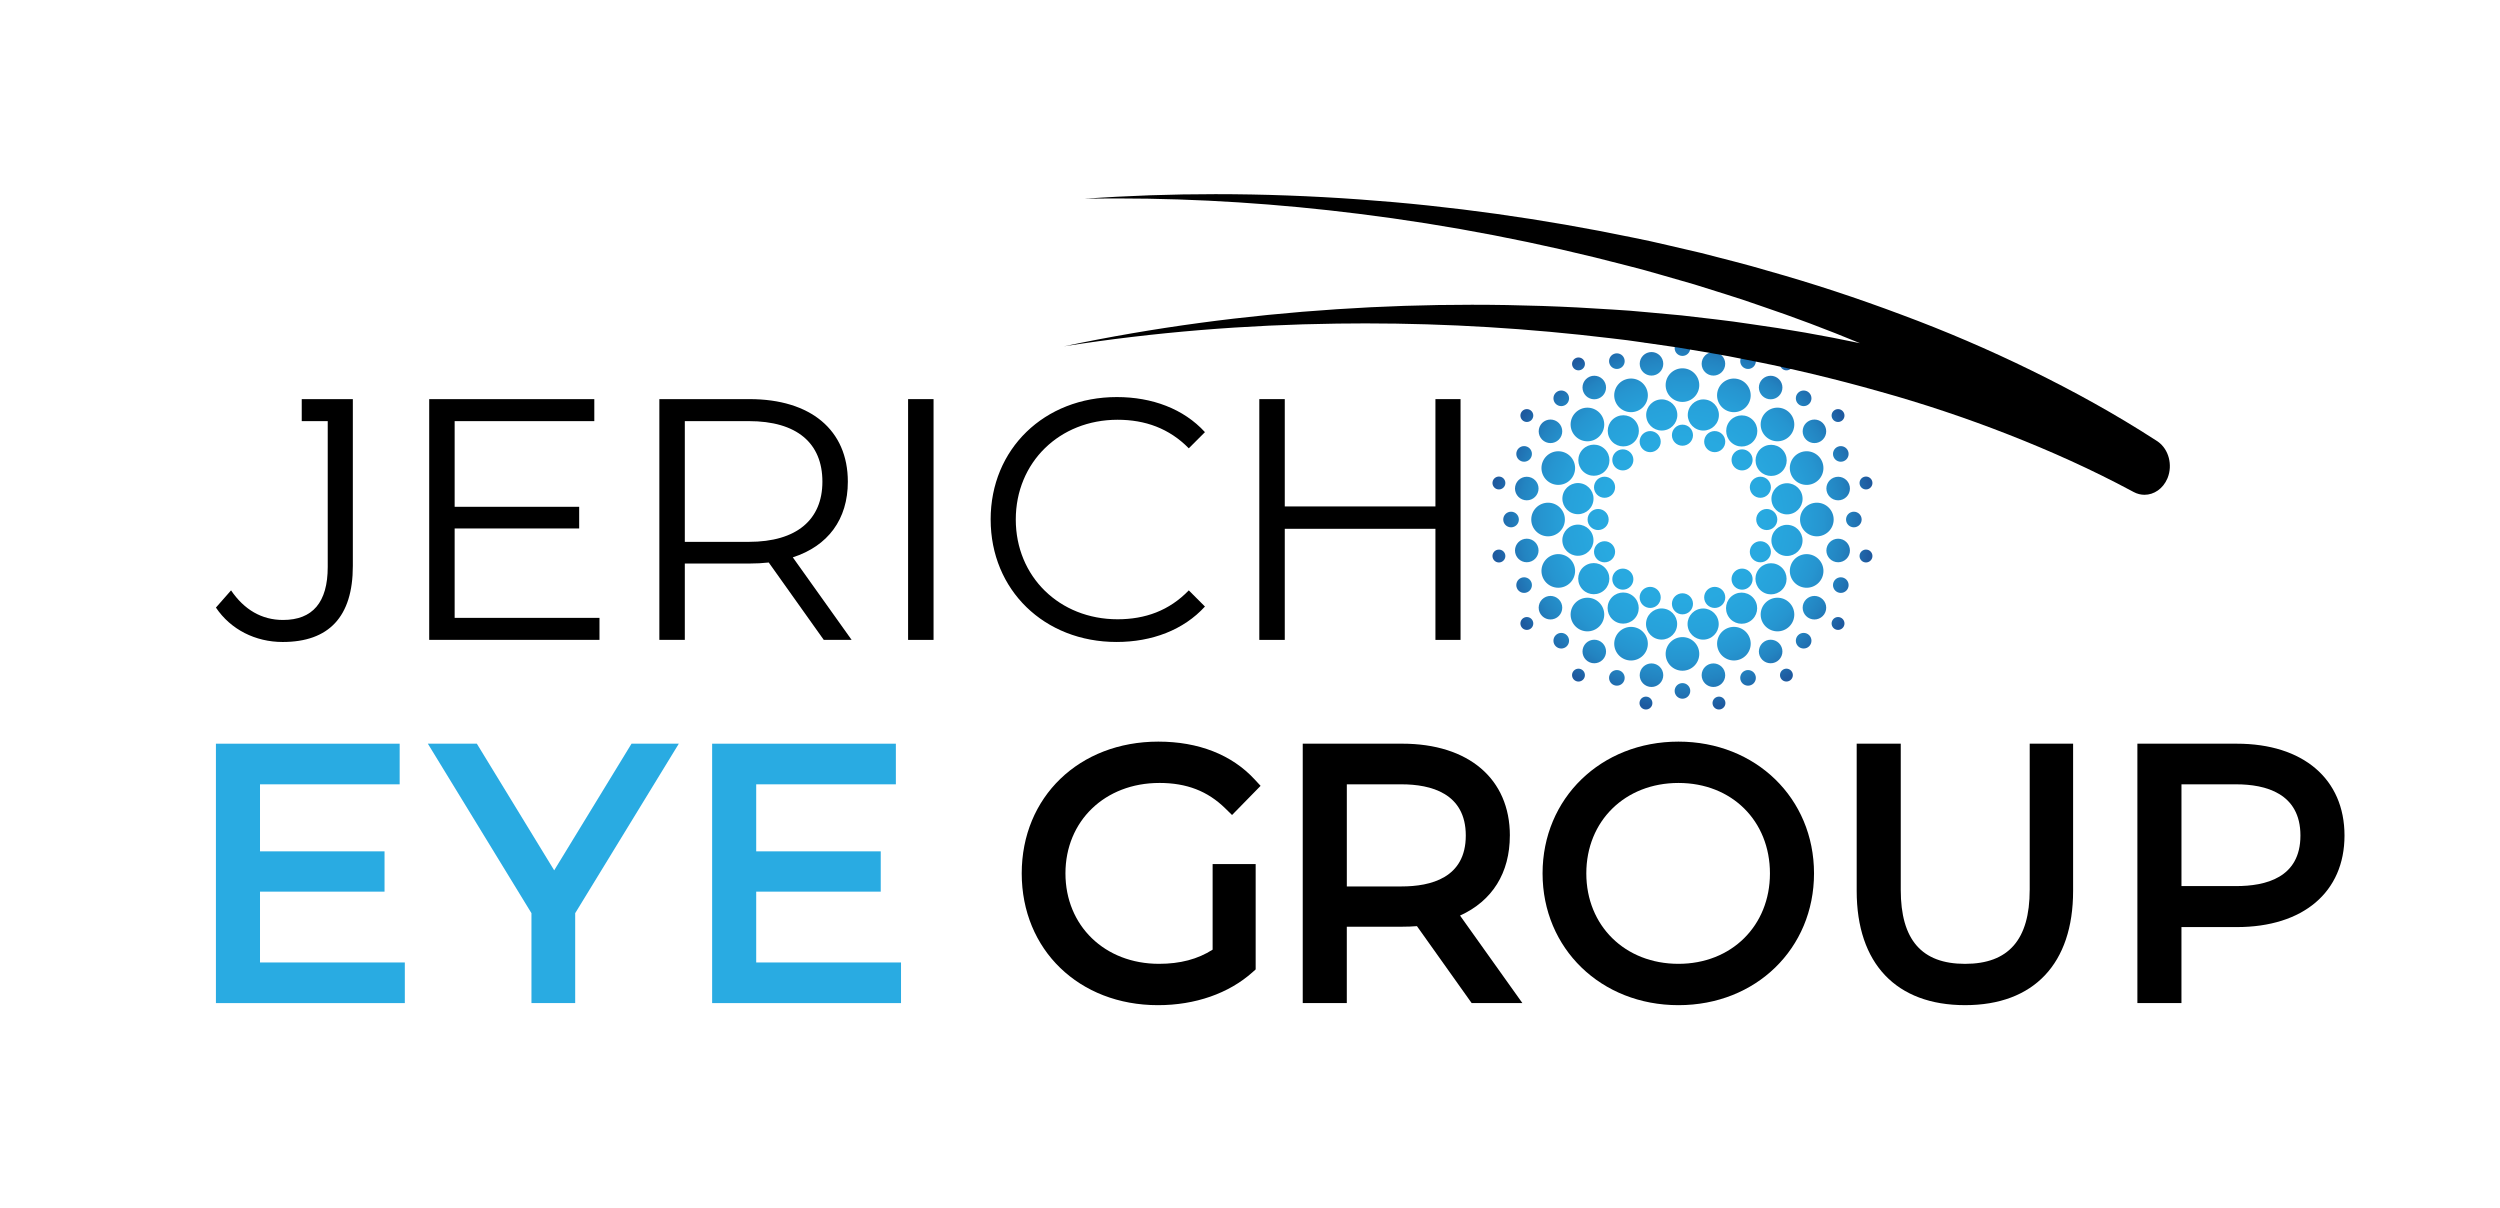<?xml version="1.0" encoding="UTF-8"?>
<svg id="Layer_1" data-name="Layer 1" xmlns="http://www.w3.org/2000/svg" width="1410.93" height="681.69" xmlns:xlink="http://www.w3.org/1999/xlink" viewBox="0 0 1410.93 681.69">
  <defs>
    <style>
      .cls-1 {
        fill: url(#radial-gradient);
        fill-rule: evenodd;
      }

      .cls-2 {
        fill: #29abe2;
      }
    </style>
    <radialGradient id="radial-gradient" cx="949.53" cy="293.2" fx="949.53" fy="293.2" r="107.22" gradientUnits="userSpaceOnUse">
      <stop offset="0" stop-color="#29abe2"/>
      <stop offset=".43" stop-color="#28a9e0"/>
      <stop offset=".61" stop-color="#27a1da"/>
      <stop offset=".74" stop-color="#2695d0"/>
      <stop offset=".85" stop-color="#2384c1"/>
      <stop offset=".94" stop-color="#206daf"/>
      <stop offset="1" stop-color="#1e5a9f"/>
    </radialGradient>
  </defs>
  <path class="cls-1" d="M936.14,225.57c4.76-.94,9.39,2.15,10.33,6.92.94,4.76-2.15,9.39-6.92,10.33-4.76.94-9.39-2.15-10.33-6.92-.94-4.76,2.15-9.39,6.92-10.33h0ZM978.97,263.76c-2.32-2.32-2.32-6.09,0-8.42,2.33-2.32,6.1-2.32,8.42,0,2.32,2.32,2.32,6.09,0,8.42-2.32,2.32-6.09,2.32-8.42,0h0ZM911.67,331.06c-2.32-2.33-2.32-6.1,0-8.42,2.32-2.33,6.09-2.33,8.42,0,2.33,2.32,2.33,6.09,0,8.42-2.32,2.32-6.09,2.32-8.42,0h0ZM978.97,322.64c2.33-2.33,6.1-2.33,8.42,0,2.32,2.32,2.32,6.09,0,8.42-2.32,2.32-6.09,2.32-8.42,0-2.32-2.33-2.32-6.1,0-8.42h0ZM911.67,255.34c2.32-2.32,6.09-2.32,8.42,0,2.33,2.32,2.33,6.09,0,8.42-2.32,2.32-6.09,2.32-8.42,0-2.32-2.32-2.32-6.09,0-8.42h0ZM988,309.13c1.26-3.04,4.74-4.48,7.78-3.22,3.04,1.26,4.48,4.74,3.22,7.78-1.26,3.04-4.74,4.48-7.78,3.22-3.04-1.26-4.48-4.74-3.22-7.78h0ZM900.07,272.71c1.26-3.04,4.74-4.48,7.78-3.22,3.04,1.26,4.48,4.74,3.22,7.78-1.26,3.04-4.74,4.48-7.78,3.22-3.04-1.26-4.48-4.74-3.22-7.78h0ZM933.6,331.66c3.04,1.26,4.48,4.74,3.22,7.78-1.26,3.04-4.74,4.48-7.78,3.22-3.04-1.26-4.48-4.74-3.22-7.78,1.26-3.04,4.74-4.48,7.78-3.22h0ZM970.02,243.74c3.04,1.26,4.48,4.74,3.22,7.78-1.26,3.04-4.74,4.48-7.78,3.22-3.04-1.26-4.48-4.74-3.22-7.78,1.26-3.04,4.74-4.48,7.78-3.22h0ZM988,277.27c-1.26-3.04.18-6.52,3.22-7.78,3.04-1.26,6.52.18,7.78,3.22,1.26,3.04-.18,6.52-3.22,7.78-3.04,1.26-6.52-.18-7.78-3.22h0ZM900.07,313.69c-1.26-3.04.18-6.52,3.22-7.78,3.04-1.26,6.52.18,7.78,3.22,1.26,3.04-.18,6.52-3.22,7.78-3.04,1.26-6.52-.18-7.78-3.22h0ZM965.46,331.66c3.04-1.26,6.52.18,7.78,3.22,1.26,3.04-.18,6.52-3.22,7.78-3.04,1.26-6.52-.18-7.78-3.22-1.26-3.04.18-6.52,3.22-7.78h0ZM929.04,243.74c3.04-1.26,6.52.18,7.78,3.22,1.26,3.04-.18,6.52-3.22,7.78-3.04,1.26-6.52-.18-7.78-3.22-1.26-3.04.18-6.52,3.22-7.78h0ZM991.16,293.2c0-3.29,2.67-5.95,5.95-5.95s5.95,2.67,5.95,5.95-2.66,5.95-5.95,5.95-5.95-2.67-5.95-5.95h0ZM895.99,293.2c0-3.29,2.67-5.95,5.95-5.95s5.95,2.67,5.95,5.95-2.67,5.95-5.95,5.95-5.95-2.67-5.95-5.95h0ZM949.53,334.83c3.29,0,5.95,2.66,5.95,5.95s-2.66,5.95-5.95,5.95-5.95-2.66-5.95-5.95,2.67-5.95,5.95-5.95h0ZM949.53,239.66c3.29,0,5.95,2.67,5.95,5.95s-2.66,5.95-5.95,5.95-5.95-2.66-5.95-5.95,2.67-5.95,5.95-5.95h0ZM1006.19,208.41c-1.67-1.12-2.12-3.37-1-5.04,1.12-1.67,3.37-2.12,5.04-1,1.67,1.12,2.12,3.37,1,5.04-1.12,1.67-3.37,2.12-5.04,1h0ZM888.83,384.04c-1.67-1.12-2.12-3.37-1-5.04,1.12-1.67,3.37-2.12,5.04-1,1.67,1.12,2.12,3.37,1,5.04-1.12,1.67-3.37,2.12-5.04,1h0ZM1034.32,349.85c1.12-1.67,3.37-2.12,5.04-1,1.67,1.12,2.12,3.37,1,5.04-1.12,1.67-3.37,2.12-5.04,1-1.67-1.12-2.12-3.37-1-5.04h0ZM858.69,232.5c1.12-1.67,3.37-2.12,5.04-1,1.67,1.12,2.12,3.37,1,5.04-1.12,1.67-3.37,2.12-5.04,1-1.67-1.12-2.12-3.37-1-5.04h0ZM1049.55,313.09c.39-1.97,2.31-3.25,4.28-2.86,1.97.39,3.25,2.31,2.86,4.28-.39,1.97-2.31,3.25-4.28,2.86-1.97-.39-3.25-2.31-2.86-4.28h0ZM842.38,271.88c.39-1.97,2.31-3.25,4.28-2.86,1.97.39,3.25,2.31,2.86,4.28-.39,1.97-2.31,3.25-4.28,2.86-1.97-.39-3.25-2.31-2.86-4.28h0ZM929.64,393.22c1.97.39,3.25,2.31,2.86,4.28-.39,1.97-2.31,3.25-4.28,2.86-1.97-.39-3.25-2.31-2.86-4.28.39-1.97,2.31-3.25,4.28-2.86h0ZM970.85,186.05c1.97.39,3.25,2.31,2.86,4.28-.39,1.97-2.31,3.25-4.28,2.86-1.97-.39-3.25-2.31-2.86-4.28.39-1.97,2.31-3.25,4.28-2.86h0ZM1034.32,236.54c-1.12-1.67-.67-3.93,1-5.04,1.67-1.12,3.93-.67,5.04,1,1.12,1.67.67,3.93-1,5.04-1.67,1.12-3.93.67-5.04-1h0ZM858.69,353.89c-1.12-1.67-.67-3.93,1-5.04,1.67-1.12,3.93-.67,5.04,1,1.12,1.67.67,3.93-1,5.04-1.67,1.12-3.93.67-5.04-1h0ZM1006.19,377.99c1.67-1.12,3.93-.67,5.04,1,1.12,1.67.67,3.93-1,5.04-1.67,1.11-3.93.67-5.04-1-1.12-1.67-.67-3.93,1-5.04h0ZM888.84,202.36c1.67-1.12,3.93-.67,5.04,1,1.12,1.67.67,3.93-1,5.04-1.67,1.12-3.93.67-5.04-1-1.12-1.67-.67-3.93,1-5.04h0ZM1049.55,273.3c-.39-1.97.89-3.88,2.86-4.28,1.97-.39,3.88.89,4.28,2.86.39,1.97-.89,3.88-2.86,4.28-1.97.39-3.88-.89-4.28-2.86h0ZM842.38,314.51c-.39-1.97.89-3.88,2.86-4.27,1.97-.39,3.88.89,4.28,2.86.39,1.97-.89,3.88-2.86,4.28-1.97.39-3.88-.89-4.28-2.86h0ZM969.43,393.22c1.97-.39,3.88.89,4.28,2.86.39,1.97-.89,3.88-2.86,4.28-1.97.39-3.89-.89-4.28-2.86-.39-1.97.89-3.88,2.86-4.28h0ZM928.22,186.05c1.97-.39,3.88.89,4.28,2.86.39,1.97-.89,3.88-2.86,4.28-1.97.39-3.88-.89-4.28-2.86-.39-1.97.89-3.88,2.86-4.28h0ZM996.45,246.27c-3.71-3.71-3.71-9.71,0-13.42,3.7-3.71,9.71-3.71,13.42,0,3.71,3.71,3.71,9.71,0,13.42-3.71,3.71-9.71,3.71-13.42,0h0ZM889.19,353.54c-3.71-3.71-3.71-9.71,0-13.42,3.71-3.71,9.71-3.71,13.42,0,3.71,3.7,3.71,9.71,0,13.42-3.71,3.71-9.71,3.71-13.42,0h0ZM996.45,340.12c3.7-3.71,9.71-3.71,13.42,0,3.71,3.7,3.71,9.71,0,13.42-3.71,3.71-9.71,3.71-13.42,0-3.71-3.71-3.71-9.71,0-13.42h0ZM889.19,232.86c3.71-3.71,9.71-3.71,13.42,0,3.71,3.71,3.71,9.71,0,13.42-3.71,3.71-9.71,3.71-13.42,0-3.71-3.71-3.71-9.71,0-13.42h0ZM1010.84,318.59c2-4.84,7.55-7.14,12.4-5.13,4.84,2.01,7.14,7.55,5.14,12.4-2.01,4.84-7.56,7.14-12.4,5.13-4.84-2-7.14-7.55-5.13-12.4h0ZM870.69,260.54c2.01-4.84,7.55-7.14,12.4-5.14,4.84,2.01,7.14,7.56,5.13,12.4-2,4.84-7.55,7.14-12.4,5.13-4.84-2.01-7.14-7.56-5.13-12.4h0ZM924.14,354.51c4.84,2.01,7.14,7.56,5.14,12.4-2,4.84-7.56,7.14-12.4,5.14-4.84-2.01-7.14-7.56-5.13-12.4,2.01-4.84,7.55-7.14,12.4-5.13h0ZM982.19,214.36c4.84,2,7.14,7.56,5.13,12.4-2.01,4.84-7.55,7.14-12.4,5.14-4.84-2.01-7.14-7.56-5.14-12.4,2-4.84,7.56-7.14,12.4-5.13h0ZM1010.84,267.8c-2.01-4.84.29-10.39,5.13-12.4,4.84-2.01,10.39.29,12.4,5.14,2,4.84-.29,10.39-5.14,12.4-4.84,2.01-10.39-.29-12.4-5.13h0ZM870.69,325.85c-2.01-4.84.29-10.39,5.13-12.4,4.84-2.01,10.39.29,12.4,5.13,2.01,4.84-.29,10.39-5.13,12.4-4.84,2.01-10.39-.29-12.4-5.13h0ZM974.93,354.51c4.84-2.01,10.39.29,12.4,5.13,2.01,4.84-.29,10.39-5.13,12.4-4.84,2-10.39-.29-12.4-5.14-2.01-4.84.29-10.39,5.14-12.4h0ZM916.88,214.36c4.84-2.01,10.39.29,12.4,5.13,2.01,4.84-.29,10.39-5.14,12.4-4.84,2.01-10.39-.29-12.4-5.14-2.01-4.84.29-10.39,5.13-12.4h0ZM1015.89,293.2c0-5.24,4.25-9.49,9.49-9.49s9.49,4.25,9.49,9.49-4.25,9.49-9.49,9.49-9.49-4.25-9.49-9.49h0ZM864.2,293.2c0-5.24,4.25-9.49,9.49-9.49s9.49,4.25,9.49,9.49-4.25,9.49-9.49,9.49-9.49-4.25-9.49-9.49h0ZM949.53,359.56c5.24,0,9.49,4.25,9.49,9.49s-4.25,9.49-9.49,9.49-9.49-4.25-9.49-9.49,4.25-9.49,9.49-9.49h0ZM949.53,207.86c5.24,0,9.49,4.25,9.49,9.49s-4.25,9.49-9.49,9.49-9.49-4.25-9.49-9.49,4.25-9.49,9.49-9.49h0ZM1014.81,227.92c-1.72-1.72-1.72-4.52,0-6.24,1.72-1.72,4.52-1.72,6.24,0,1.72,1.72,1.72,4.51,0,6.24-1.72,1.72-4.52,1.72-6.24,0h0ZM878.01,364.72c-1.72-1.72-1.72-4.52,0-6.24,1.72-1.72,4.52-1.72,6.24,0,1.72,1.72,1.72,4.52,0,6.24-1.72,1.72-4.52,1.72-6.24,0h0ZM1014.81,358.48c1.72-1.72,4.52-1.72,6.24,0,1.72,1.72,1.72,4.52,0,6.24-1.72,1.72-4.52,1.72-6.24,0-1.72-1.72-1.72-4.52,0-6.24h0ZM878.01,221.68c1.72-1.72,4.52-1.72,6.24,0,1.72,1.72,1.72,4.51,0,6.24-1.72,1.72-4.52,1.72-6.24,0-1.72-1.72-1.72-4.52,0-6.24h0ZM1034.82,328.53c.93-2.25,3.51-3.32,5.76-2.39,2.25.93,3.32,3.51,2.39,5.76-.93,2.25-3.51,3.32-5.76,2.39-2.25-.93-3.32-3.51-2.39-5.76h0ZM856.09,254.49c.93-2.25,3.51-3.32,5.76-2.39,2.25.93,3.32,3.51,2.39,5.76-.93,2.25-3.51,3.32-5.76,2.39-2.25-.93-3.32-3.51-2.39-5.76h0ZM914.2,378.49c2.25.93,3.32,3.51,2.39,5.76-.93,2.25-3.51,3.32-5.76,2.39-2.25-.93-3.32-3.51-2.39-5.76.93-2.25,3.51-3.32,5.76-2.39h0ZM988.24,199.75c2.25.93,3.32,3.51,2.39,5.76-.93,2.25-3.51,3.32-5.76,2.39-2.25-.93-3.32-3.51-2.39-5.76.93-2.25,3.51-3.32,5.76-2.39h0ZM1034.82,257.87c-.93-2.25.14-4.83,2.39-5.76,2.25-.93,4.83.14,5.76,2.39.93,2.25-.14,4.83-2.39,5.76-2.25.93-4.83-.14-5.76-2.39h0ZM856.09,331.9c-.93-2.25.14-4.83,2.39-5.76,2.25-.93,4.83.14,5.76,2.39.93,2.25-.14,4.83-2.39,5.76-2.25.93-4.83-.14-5.76-2.39h0ZM984.86,378.49c2.25-.93,4.83.14,5.76,2.39.93,2.25-.14,4.83-2.39,5.76-2.25.93-4.83-.14-5.76-2.39-.93-2.25.14-4.83,2.39-5.76h0ZM910.83,199.75c2.25-.93,4.83.14,5.76,2.39.93,2.25-.14,4.83-2.39,5.76-2.25.93-4.83-.14-5.76-2.39-.93-2.25.14-4.83,2.39-5.76h0ZM1041.85,293.2c0-2.44,1.98-4.41,4.41-4.41s4.41,1.98,4.41,4.41-1.98,4.41-4.41,4.41-4.41-1.98-4.41-4.41h0ZM848.39,293.2c0-2.44,1.98-4.41,4.41-4.41s4.41,1.98,4.41,4.41-1.98,4.41-4.41,4.41-4.41-1.98-4.41-4.41h0ZM949.53,385.52c2.44,0,4.41,1.98,4.41,4.41s-1.98,4.41-4.41,4.41-4.41-1.98-4.41-4.41,1.98-4.41,4.41-4.41h0ZM949.53,192.06c2.44,0,4.41,1.98,4.41,4.41s-1.98,4.41-4.41,4.41-4.41-1.98-4.41-4.41,1.98-4.41,4.41-4.41h0ZM995.61,224.24c-3.05-2.04-3.87-6.17-1.83-9.22,2.04-3.05,6.17-3.87,9.22-1.83,3.05,2.04,3.87,6.17,1.83,9.22-2.04,3.05-6.17,3.87-9.22,1.83h0ZM896.07,373.21c-3.05-2.04-3.87-6.17-1.83-9.22,2.04-3.05,6.17-3.87,9.22-1.83,3.05,2.04,3.87,6.17,1.83,9.22-2.04,3.05-6.17,3.87-9.22,1.83h0ZM1018.49,339.28c2.04-3.05,6.17-3.87,9.22-1.83,3.05,2.04,3.87,6.17,1.83,9.22-2.04,3.05-6.17,3.87-9.22,1.83-3.05-2.04-3.87-6.17-1.83-9.22h0ZM869.52,239.73c2.04-3.05,6.17-3.87,9.22-1.83,3.05,2.04,3.87,6.17,1.83,9.22-2.04,3.05-6.17,3.87-9.22,1.83-3.05-2.04-3.87-6.17-1.83-9.22h0ZM1030.88,309.38c.72-3.6,4.22-5.94,7.82-5.22,3.6.72,5.94,4.22,5.22,7.82-.72,3.6-4.22,5.94-7.82,5.22-3.6-.72-5.94-4.22-5.22-7.82h0ZM855.15,274.42c.72-3.6,4.22-5.94,7.82-5.22,3.6.72,5.94,4.22,5.22,7.82-.72,3.6-4.22,5.94-7.82,5.22-3.6-.72-5.94-4.22-5.22-7.82h0ZM933.35,374.54c3.6.72,5.94,4.22,5.22,7.82-.72,3.6-4.22,5.94-7.82,5.22-3.6-.72-5.94-4.22-5.22-7.82.72-3.6,4.22-5.94,7.82-5.22h0ZM968.31,198.81c3.6.72,5.94,4.22,5.22,7.82-.72,3.6-4.22,5.94-7.82,5.22-3.6-.72-5.94-4.22-5.22-7.82.72-3.6,4.22-5.94,7.82-5.22h0ZM1018.49,247.12c-2.04-3.05-1.22-7.18,1.83-9.22,3.05-2.04,7.18-1.22,9.22,1.83,2.04,3.05,1.22,7.18-1.83,9.22-3.05,2.04-7.18,1.22-9.22-1.83h0ZM869.51,346.66c-2.04-3.05-1.22-7.18,1.84-9.22,3.05-2.04,7.18-1.22,9.22,1.83,2.04,3.05,1.22,7.18-1.83,9.22-3.05,2.04-7.18,1.22-9.22-1.83h0ZM995.61,362.16c3.05-2.04,7.18-1.22,9.22,1.83,2.04,3.05,1.22,7.18-1.83,9.22-3.05,2.04-7.18,1.22-9.22-1.83-2.04-3.05-1.22-7.18,1.84-9.22h0ZM896.07,213.18c3.05-2.04,7.18-1.22,9.22,1.83,2.04,3.05,1.22,7.18-1.83,9.22-3.05,2.04-7.18,1.22-9.22-1.83-2.04-3.05-1.22-7.18,1.83-9.22h0ZM1030.88,277.02c-.72-3.6,1.62-7.1,5.22-7.82,3.6-.72,7.1,1.62,7.82,5.22.72,3.6-1.62,7.1-5.22,7.82-3.6.72-7.1-1.62-7.82-5.22h0ZM855.15,311.97c-.72-3.6,1.62-7.1,5.22-7.82,3.6-.72,7.1,1.62,7.82,5.22.72,3.6-1.62,7.1-5.22,7.82-3.6.72-7.1-1.62-7.82-5.22h0ZM965.71,374.54c3.6-.72,7.1,1.62,7.82,5.22.72,3.6-1.62,7.1-5.22,7.82-3.6.72-7.1-1.62-7.82-5.22-.72-3.6,1.62-7.1,5.22-7.82h0ZM930.76,198.81c3.6-.72,7.1,1.62,7.82,5.22.72,3.6-1.62,7.1-5.22,7.82-3.6.72-7.1-1.62-7.82-5.22-.72-3.6,1.62-7.1,5.22-7.82h0ZM978.11,250.52c-4.03-2.7-5.11-8.16-2.41-12.19,2.7-4.03,8.16-5.11,12.19-2.41,4.03,2.7,5.12,8.16,2.41,12.19-2.7,4.03-8.16,5.11-12.19,2.41h0ZM911.18,350.48c-4.03-2.7-5.12-8.16-2.41-12.19,2.7-4.03,8.16-5.11,12.19-2.41,4.03,2.7,5.11,8.16,2.41,12.19-2.7,4.03-8.16,5.11-12.19,2.41h0ZM992.21,321.77c2.7-4.03,8.16-5.11,12.19-2.41,4.03,2.7,5.11,8.16,2.41,12.19-2.7,4.03-8.16,5.11-12.19,2.41-4.03-2.7-5.11-8.16-2.41-12.19h0ZM892.25,254.84c2.7-4.03,8.16-5.11,12.19-2.41,4.03,2.7,5.11,8.16,2.41,12.19-2.7,4.03-8.16,5.11-12.19,2.41-4.03-2.7-5.11-8.16-2.41-12.19h0ZM999.9,303.27c.95-4.76,5.58-7.85,10.34-6.9,4.76.95,7.85,5.58,6.9,10.34-.95,4.76-5.58,7.85-10.34,6.9-4.76-.95-7.85-5.58-6.9-10.34h0ZM881.93,279.69c.95-4.76,5.58-7.85,10.34-6.9,4.76.95,7.85,5.58,6.9,10.34-.95,4.76-5.58,7.85-10.34,6.9-4.76-.95-7.85-5.58-6.9-10.34h0ZM939.47,343.56c4.76.95,7.85,5.58,6.9,10.34-.95,4.76-5.58,7.85-10.34,6.9-4.76-.95-7.85-5.58-6.9-10.34.95-4.76,5.58-7.85,10.34-6.9h0ZM963.04,225.59c4.76.95,7.85,5.58,6.9,10.34-.95,4.76-5.58,7.85-10.34,6.9-4.76-.95-7.85-5.58-6.9-10.34.95-4.76,5.58-7.85,10.34-6.9h0ZM992.26,264.7c-2.69-4.04-1.6-9.5,2.44-12.19,4.04-2.69,9.5-1.6,12.19,2.44,2.69,4.04,1.6,9.5-2.44,12.19-4.04,2.69-9.5,1.6-12.19-2.44h0ZM892.17,331.45c-2.69-4.04-1.6-9.5,2.44-12.19,4.04-2.69,9.5-1.6,12.19,2.44,2.69,4.04,1.6,9.5-2.44,12.19-4.04,2.69-9.5,1.6-12.19-2.44h0ZM978.03,335.93c4.04-2.69,9.5-1.6,12.19,2.44,2.69,4.04,1.6,9.5-2.44,12.19-4.04,2.69-9.5,1.6-12.19-2.44-2.69-4.04-1.6-9.5,2.44-12.19h0ZM911.28,235.84c4.04-2.69,9.5-1.6,12.19,2.44,2.69,4.04,1.6,9.5-2.44,12.19-4.04,2.69-9.5,1.6-12.19-2.44-2.69-4.04-1.6-9.5,2.44-12.19h0ZM999.91,283.22c-.94-4.76,2.15-9.39,6.92-10.33,4.76-.94,9.39,2.15,10.33,6.92.94,4.76-2.15,9.39-6.92,10.33-4.76.94-9.39-2.15-10.33-6.92h0ZM881.9,306.58c-.94-4.76,2.15-9.39,6.92-10.33,4.76-.94,9.39,2.15,10.33,6.92.94,4.76-2.15,9.39-6.92,10.33-4.76.94-9.39-2.15-10.33-6.92h0ZM959.5,343.58c4.76-.94,9.39,2.15,10.33,6.92.94,4.76-2.15,9.39-6.92,10.33-4.76.94-9.39-2.15-10.33-6.91-.94-4.76,2.15-9.39,6.92-10.33h0Z"/>
  <path d="M1217.97,249.33l-.56-.39c-.32-.21-.63-.41-.95-.61-22.7-14.66-46.1-27.55-69.87-39.19-24.1-11.82-48.61-22.32-73.45-31.53-24.8-9.31-49.86-17.6-75.14-24.7-12.59-3.77-25.33-6.84-38.01-10.16l-19.11-4.45c-6.36-1.5-12.74-2.93-19.15-4.18-51.14-10.62-102.72-17.88-154.45-21.57-27.09-1.95-54.22-2.97-81.32-2.97-24.65,0-49.29.84-73.87,2.59,6.24-.12,12.49-.17,18.73-.17,45.43,0,90.79,3.02,135.84,8.65,51.24,6.36,102.09,16.24,152.16,29.38,6.27,1.56,12.51,3.3,18.73,5.11l18.67,5.37c12.36,3.93,24.78,7.61,37.01,11.96,19.05,6.42,37.9,13.53,56.52,21.23,5.1,1.08,10.2,2.19,15.29,3.35,25.63,5.72,51.09,12.78,76.27,21.2-25.18-8.42-50.64-15.48-76.27-21.2-5.09-1.16-10.19-2.28-15.29-3.35,0,0,0,0,0,0-20.57-4.33-41.22-7.98-61.94-10.84-12.9-2.01-25.88-3.31-38.81-4.86l-19.45-1.79c-6.48-.62-12.96-1.16-19.45-1.51-26.48-1.79-52.98-2.7-79.46-2.7-25.42,0-50.81.83-76.16,2.52-51.74,3.41-103.26,10.23-154.09,20.95,51.2-8.05,102.79-12.15,154.33-12.84,5.31-.07,10.63-.11,15.94-.11,46.23,0,92.4,2.84,138.24,8.36,6.4.68,12.77,1.56,19.14,2.5l19.1,2.77c12.69,2.19,25.4,4.14,38.02,6.79,25.28,4.84,50.36,10.87,75.16,17.88,24.83,6.9,49.34,15.08,73.37,24.51,23.7,9.28,46.99,19.75,69.47,31.81.32.17.63.34.95.51l.04.02c1.98,1.07,4.08,1.58,6.14,1.58,5.35,0,10.49-3.42,12.94-9.27.05-.11.09-.23.14-.34,2.84-7.24.66-15.94-5.42-20.31Z"/>
  <g>
    <path d="M121.86,342.9l8.54-9.71c7.38,10.87,17.28,16.7,29.32,16.7,16.7,0,25.24-9.9,25.24-29.9v-82.31h-14.67v-12.42h28.84v94.16c0,28.73-13.59,42.9-39.6,42.9-15.34,0-29.32-6.99-37.66-19.41Z"/>
    <path d="M338.33,348.72v12.42h-96.1v-135.89h93.18v12.42h-78.82v48.34h70.28v12.23h-70.28v50.47h81.73Z"/>
    <path d="M464.92,361.14l-31.06-43.68c-3.49.39-6.99.58-10.87.58h-36.5v43.1h-14.37v-135.89h50.86c34.56,0,55.52,17.47,55.52,46.59,0,21.35-11.26,36.3-31.06,42.71l33.2,46.59h-15.72ZM464.14,271.84c0-21.74-14.37-34.17-41.54-34.17h-36.11v68.14h36.11c27.18,0,41.54-12.62,41.54-33.97Z"/>
    <path d="M512.5,225.25h14.37v135.89h-14.37v-135.89Z"/>
    <path d="M559.09,293.2c0-39.8,30.28-69.11,71.25-69.11,19.8,0,37.66,6.6,49.7,19.8l-9.12,9.12c-11.07-11.26-24.65-16.11-40.18-16.11-32.81,0-57.46,24.07-57.46,56.3s24.65,56.3,57.46,56.3c15.53,0,29.12-4.85,40.18-16.31l9.12,9.12c-12.03,13.2-29.89,20-49.89,20-40.77,0-71.05-29.32-71.05-69.11Z"/>
    <path d="M824.29,225.25v135.89h-14.17v-62.7h-85.03v62.7h-14.37v-135.89h14.37v60.57h85.03v-60.57h14.17Z"/>
  </g>
  <g>
    <polygon class="cls-2" points="146.74 503.22 217.02 503.22 217.02 480.48 146.74 480.48 146.74 442.65 225.56 442.65 225.56 419.72 121.86 419.72 121.86 566.12 228.47 566.12 228.47 543.19 146.74 543.19 146.74 503.22"/>
    <polygon class="cls-2" points="312.77 491.19 269.12 419.72 241.47 419.72 299.94 515.37 299.94 566.12 324.62 566.12 324.62 515.37 383.1 419.72 356.41 419.72 312.77 491.19"/>
    <polygon class="cls-2" points="426.78 503.22 497.06 503.22 497.06 480.48 426.78 480.48 426.78 442.65 505.6 442.65 505.6 419.72 401.91 419.72 401.91 566.12 508.51 566.12 508.51 543.19 426.78 543.19 426.78 503.22"/>
  </g>
  <path d="M654.29,441.87c15.43,0,27.28,4.58,37.28,14.41l3.76,3.69,16.11-16.46-3.4-3.67c-12.89-13.93-31.68-21.29-54.33-21.29-44.67,0-77.08,31.28-77.08,74.37s32.34,74.37,76.89,74.37c21,0,39.96-6.61,53.39-18.61l1.75-1.57v-59.44h-24.29v48.29c-8.39,5.38-18.32,8-30.27,8-30.59,0-52.79-21.47-52.79-51.04s22.28-51.04,52.99-51.04Z"/>
  <path d="M852.13,471.56c0-31.98-23.29-51.85-60.78-51.85h-56.12v146.4h24.87v-43.1h31.24c2.93,0,5.65-.1,8.35-.32l30.87,43.42h28.63l-35.19-49.39c18.2-8.26,28.11-24.06,28.11-45.17ZM760.11,442.65h30.85c16.56,0,36.29,5.02,36.29,28.91s-19.73,28.72-36.29,28.72h-30.85v-57.63Z"/>
  <path d="M947.28,418.55c-43.72,0-76.7,31.97-76.7,74.37s32.97,74.37,76.7,74.37,76.5-31.97,76.5-74.37-32.89-74.37-76.5-74.37ZM947.28,543.96c-30.14,0-52.01-21.47-52.01-51.04s21.87-51.04,52.01-51.04,51.63,21.47,51.63,51.04-21.71,51.04-51.63,51.04Z"/>
  <path d="M1145.5,502.24c0,28.08-11.93,41.73-36.48,41.73s-36.29-13.65-36.29-41.73v-82.52h-24.87v83.1c0,40.97,22.29,64.46,61.17,64.46s60.97-23.5,60.97-64.46v-83.1h-24.49v82.52Z"/>
  <path d="M1262.4,419.72h-56.12v146.4h24.87v-42.9h31.24c37.49,0,60.78-19.79,60.78-51.65s-23.29-51.85-60.78-51.85ZM1231.16,442.65h30.85c16.56,0,36.29,5.02,36.29,28.91s-19.73,28.52-36.29,28.52h-30.85v-57.44Z"/>
</svg>